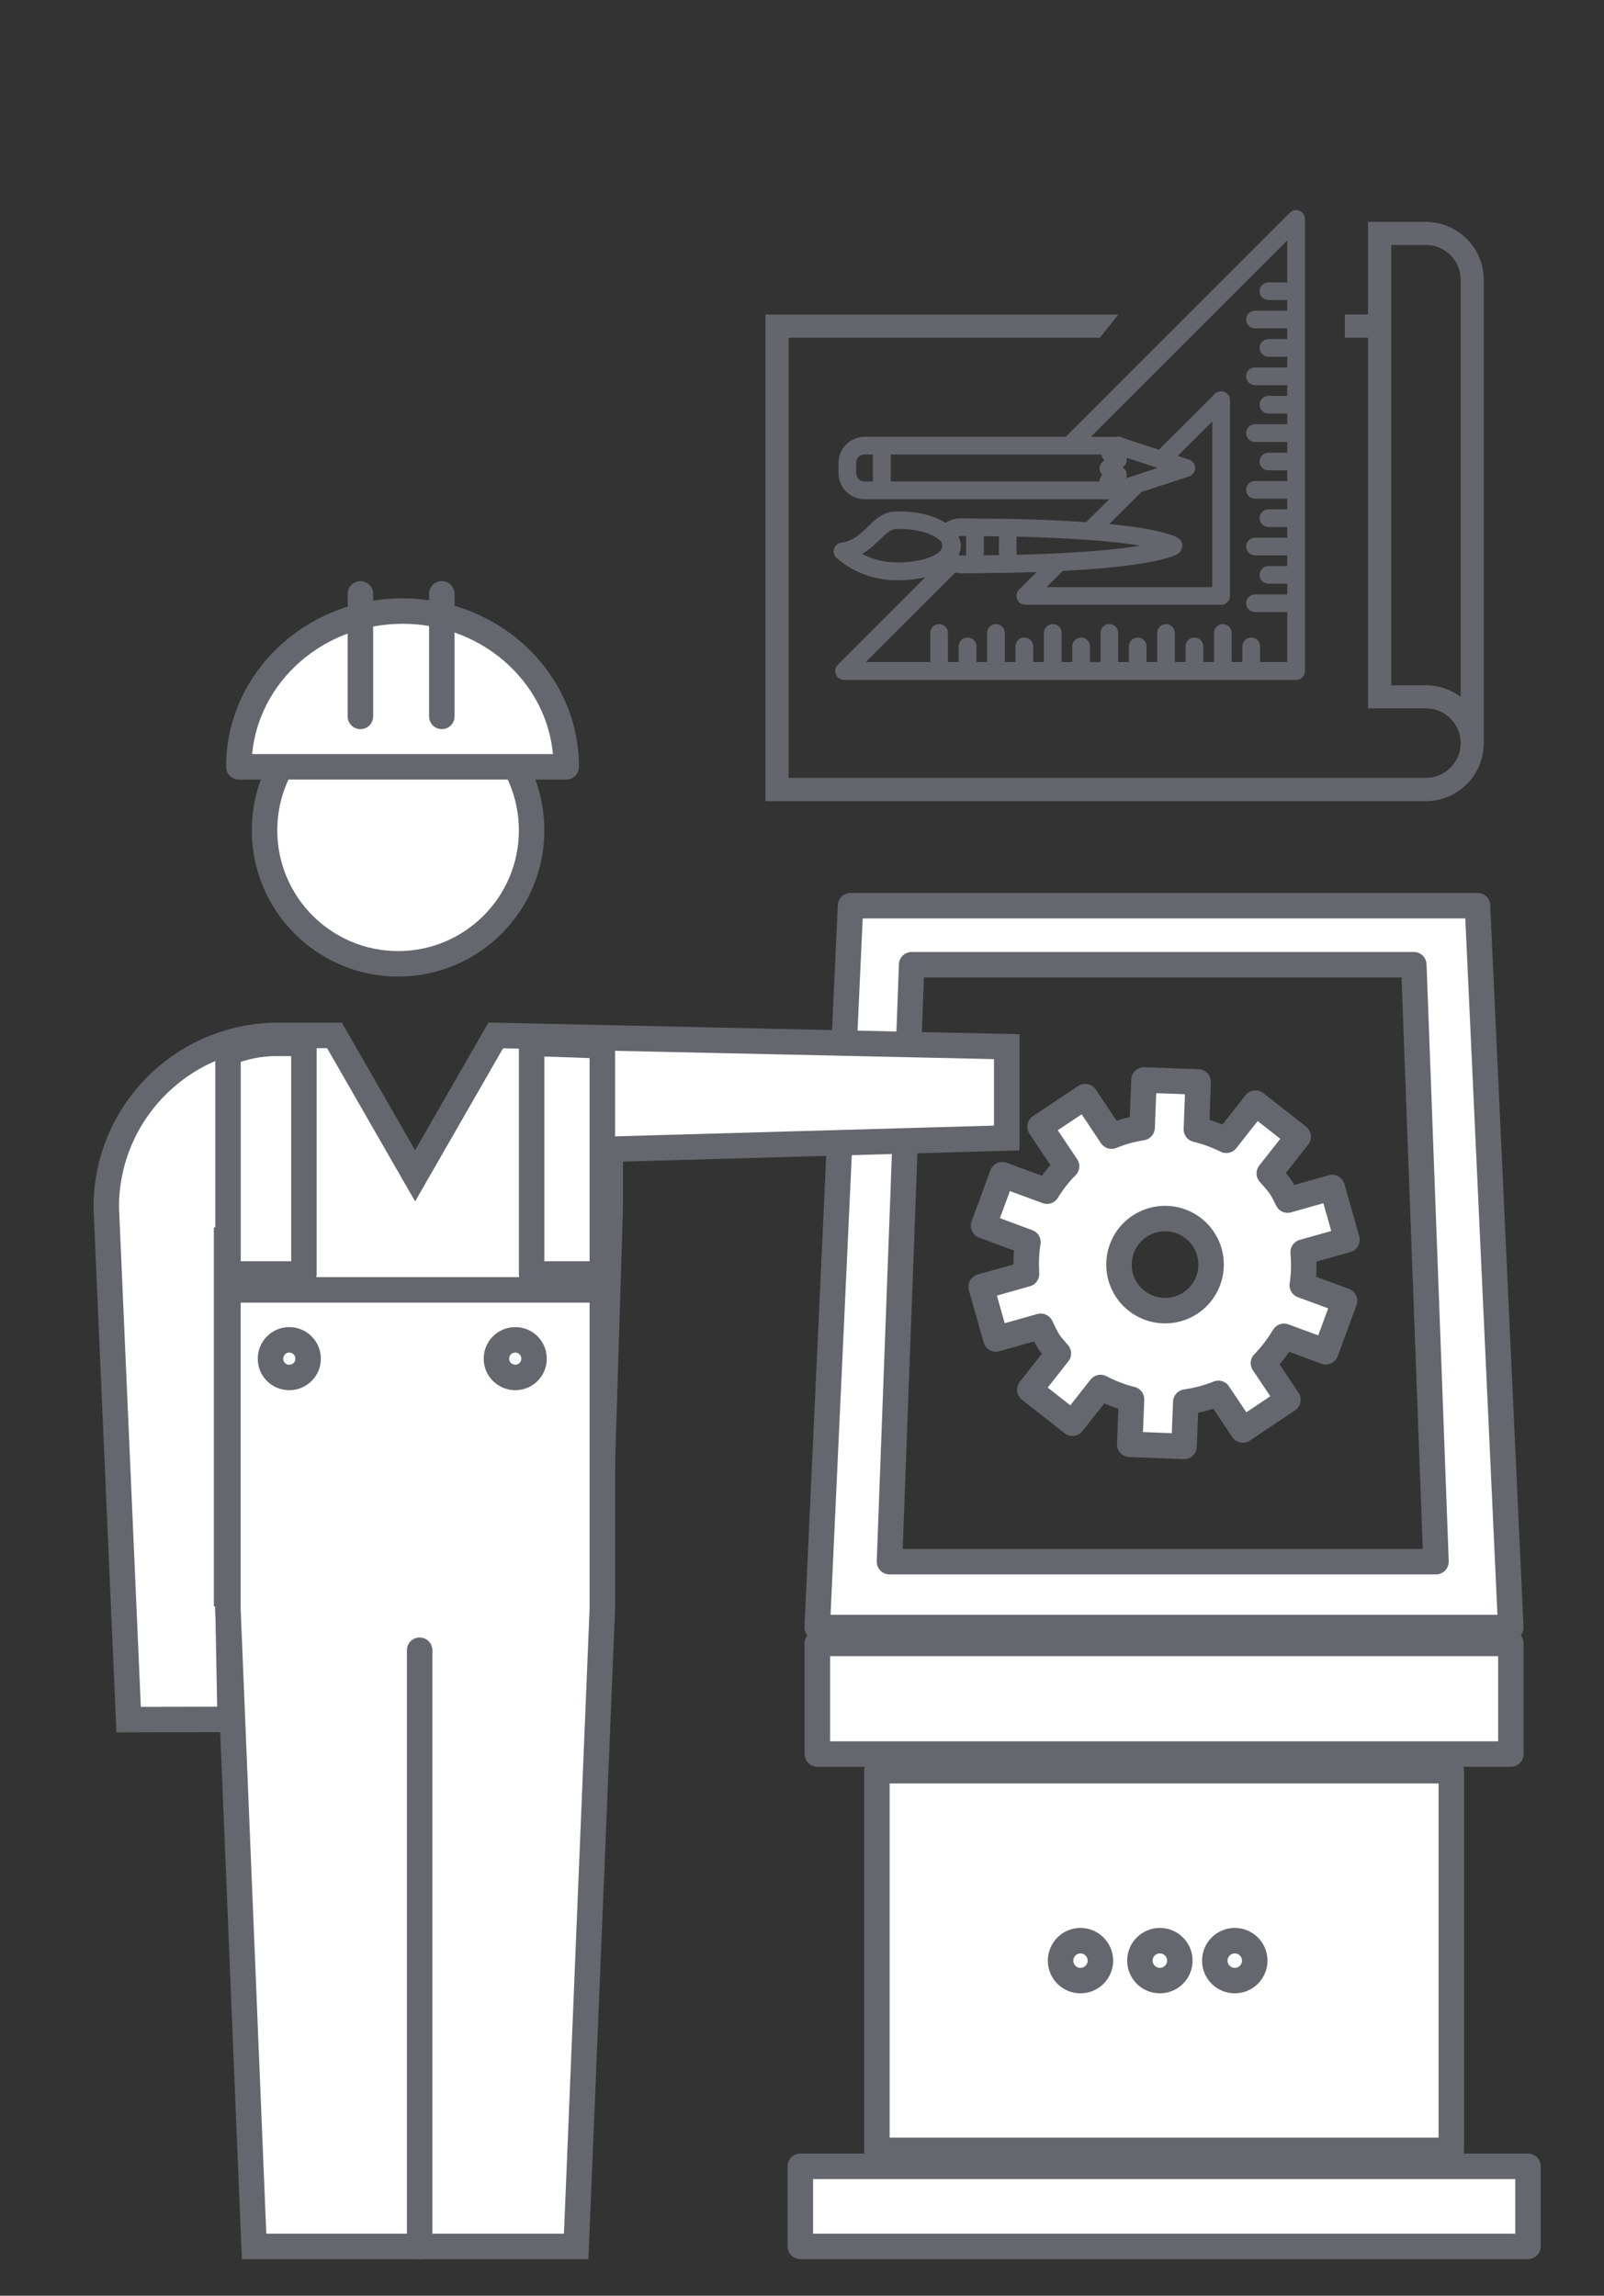<?xml version="1.0" encoding="UTF-8"?>
<svg id="Livello_1" xmlns="http://www.w3.org/2000/svg" xmlns:xlink="http://www.w3.org/1999/xlink" viewBox="0 0 145.4 208.13">
  <rect x="0" y="0" width="145.4" height="208.13" fill="#333333" stroke="none"/>
  <defs>
    <style>
      .cls-1, .cls-2 {
        stroke-linecap: round;
      }

      .cls-1, .cls-2, .cls-3, .cls-4, .cls-5 {
        fill: none;
      }

      .cls-1, .cls-2, .cls-4, .cls-5 {
        stroke: #65676e;
        stroke-width: 2.31px;
      }

      .cls-1, .cls-5 {
        stroke-linejoin: round;
      }

      .cls-2, .cls-4 {
        stroke-miterlimit: 10;
      }

      .cls-6 {
        fill: #fff;
      }

      .cls-7 {
        fill: #65666d;
      }

      .cls-8 {
        clip-path: url(#clippath);
      }
    </style>
    <clipPath id="clippath">
      <rect class="cls-3" x="68.73" y="8.01" width="68.13" height="66.96"/>
    </clipPath>
  </defs>
  <rect class="cls-6" x="74.09" y="148.99" width="62.87" height="10.03"/>
  <rect class="cls-1" x="74.09" y="148.99" width="62.87" height="10.03"/>
  <rect class="cls-6" x="79.49" y="160.53" width="52.07" height="34.42"/>
  <rect class="cls-1" x="79.49" y="160.53" width="52.07" height="34.42"/>
  <rect class="cls-6" x="72.55" y="196.4" width="65.96" height="7.26"/>
  <rect class="cls-1" x="72.55" y="196.4" width="65.96" height="7.26"/>
  <path class="cls-6" d="M80.63,141.58l2.01-54.12h45.52l2.01,54.12h-49.54ZM133.94,82.11h-56.84l-3.02,65.44h62.87l-3.02-65.44Z"/>
  <g>
    <path class="cls-1" d="M80.63,141.58l2.01-54.12h45.52l2.01,54.12h-49.54ZM133.94,82.11h-56.84l-3.02,65.44h62.87l-3.02-65.44Z"/>
    <path class="cls-6" d="M106.95,177.75c0,1-.81,1.81-1.81,1.81s-1.81-.81-1.81-1.81.81-1.81,1.81-1.81,1.81.81,1.81,1.81"/>
    <circle class="cls-4" cx="105.14" cy="177.75" r="1.81"/>
    <path class="cls-6" d="M99.75,177.75c0,1-.81,1.81-1.81,1.81s-1.8-.81-1.8-1.81.81-1.81,1.8-1.81,1.81.81,1.81,1.81"/>
    <path class="cls-4" d="M99.75,177.75c0,1-.81,1.81-1.81,1.81s-1.8-.81-1.8-1.81.81-1.81,1.8-1.81,1.81.81,1.81,1.81Z"/>
    <path class="cls-6" d="M113.73,177.75c0,1-.81,1.81-1.81,1.81s-1.81-.81-1.81-1.81.81-1.81,1.81-1.81,1.81.81,1.81,1.81"/>
    <circle class="cls-4" cx="111.93" cy="177.75" r="1.81"/>
    <path class="cls-6" d="M23.98,75.28c0-6.69,5.42-12.11,12.11-12.11s12.1,5.42,12.1,12.11-5.42,12.1-12.1,12.1-12.11-5.42-12.11-12.1"/>
    <path class="cls-4" d="M23.98,75.28c0-6.69,5.42-12.11,12.11-12.11s12.1,5.42,12.1,12.11-5.42,12.1-12.1,12.1-12.11-5.42-12.11-12.1Z"/>
    <path class="cls-6" d="M91.26,94.89l-46.32-1.02-7.31,12.73-7.31-12.73h-5.11c-8.6,0-15.58,6.97-15.58,15.58l2.03,46.45,9.2-.02-.19-10.3,33.53.06,1.12-36.18v-5.27l35.94-1.02v-8.27Z"/>
    <path class="cls-4" d="M91.26,94.89l-46.32-1.02-7.31,12.73-7.31-12.73h-5.11c-8.6,0-15.58,6.97-15.58,15.58l2.03,46.45,9.2-.02-.19-10.3,33.53.06,1.12-36.18v-5.27l35.94-1.02v-8.27Z"/>
  </g>
  <line class="cls-4" x1="20.54" y1="111.28" x2="20.54" y2="145.63"/>
  <g>
    <path class="cls-6" d="M21.65,69.52c0-7.8,6.64-14.12,14.84-14.12s14.84,6.32,14.84,14.12h-29.68Z"/>
    <path class="cls-5" d="M21.65,69.52c0-7.8,6.64-14.12,14.84-14.12s14.84,6.32,14.84,14.12h-29.68Z"/>
  </g>
  <line class="cls-1" x1="32.67" y1="53.84" x2="32.67" y2="64.95"/>
  <line class="cls-1" x1="40.05" y1="53.84" x2="40.05" y2="64.95"/>
  <polygon class="cls-6" points="20.66 116.94 20.66 145.87 23.03 203.66 52.23 203.66 54.6 145.87 54.6 116.94 20.66 116.94"/>
  <g>
    <polygon class="cls-4" points="20.66 116.94 20.66 145.87 23.03 203.66 52.23 203.66 54.6 145.87 54.6 116.94 20.66 116.94"/>
    <line class="cls-2" x1="38.04" y1="149.61" x2="38.04" y2="203.66"/>
    <path class="cls-6" d="M27.93,123.18c0,.94-.76,1.7-1.71,1.7s-1.7-.76-1.7-1.7.76-1.71,1.7-1.71,1.71.76,1.71,1.71"/>
    <path class="cls-4" d="M27.93,123.18c0,.94-.76,1.7-1.71,1.7s-1.7-.76-1.7-1.7.76-1.71,1.7-1.71,1.71.76,1.71,1.71Z"/>
    <path class="cls-6" d="M48.41,123.18c0,.94-.76,1.7-1.7,1.7s-1.71-.76-1.71-1.7.76-1.71,1.71-1.71,1.7.76,1.7,1.71"/>
    <path class="cls-4" d="M48.41,123.18c0,.94-.76,1.7-1.7,1.7s-1.71-.76-1.71-1.7.76-1.71,1.71-1.71,1.7.76,1.7,1.71Z"/>
    <path class="cls-6" d="M20.66,115.5h6.89v-20.91h-2.52c-1.54,0-3,.32-4.36.87v20.03Z"/>
    <path class="cls-5" d="M20.66,115.5h6.89v-20.91h-2.52c-1.54,0-3,.32-4.36.87v20.03Z"/>
  </g>
  <polygon class="cls-6" points="54.6 115.5 48.19 115.5 48.19 94.59 54.6 94.81 54.6 115.5"/>
  <polygon class="cls-5" points="54.6 115.5 48.19 115.5 48.19 94.59 54.6 94.81 54.6 115.5"/>
  <g>
    <path class="cls-6" d="M107.93,118.12c-1.91,1.28-4.51.76-5.79-1.15-1.28-1.92-.77-4.51,1.15-5.79,1.92-1.28,4.51-.77,5.79,1.15,1.28,1.92.76,4.51-1.15,5.79M116.1,107.64c-.31-.46-.68-.85-1.04-1.26l2.62-3.33-3.87-3.04-2.65,3.37c-.87-.43-1.77-.77-2.71-.99l.16-4.3-4.91-.18-.17,4.32c-.94.15-1.86.4-2.77.77l-2.39-3.58-4.09,2.73,2.4,3.58c-.69.69-1.27,1.45-1.77,2.26l-4.05-1.49-1.7,4.62,4.02,1.49c-.16.95-.18,1.91-.13,2.89l-4.11,1.16,1.34,4.73,4.06-1.15c.24.49.46.98.76,1.44.25.37.56.68.84,1.02l-2.59,3.29,3.87,3.04,2.54-3.24c.9.47,1.83.83,2.81,1.07l-.16,4.08,4.92.19.16-4.02c.99-.15,1.99-.39,2.95-.79l2.22,3.32,4.09-2.74-2.22-3.32c.73-.74,1.34-1.56,1.86-2.43l3.79,1.4,1.7-4.62-3.83-1.41c.15-.99.17-1.99.08-3l3.97-1.12-1.34-4.74-4.04,1.14c-.2-.39-.37-.79-.62-1.16"/>
    <path class="cls-5" d="M107.93,118.12c-1.91,1.28-4.51.76-5.79-1.15-1.28-1.92-.77-4.51,1.15-5.79,1.92-1.28,4.51-.77,5.79,1.15,1.28,1.92.76,4.51-1.15,5.79ZM116.1,107.64c-.31-.46-.68-.85-1.04-1.26l2.62-3.33-3.87-3.04-2.65,3.37c-.87-.43-1.77-.77-2.71-.99l.16-4.3-4.91-.18-.17,4.32c-.94.15-1.86.4-2.77.77l-2.39-3.58-4.09,2.73,2.4,3.58c-.69.69-1.27,1.45-1.77,2.26l-4.05-1.49-1.7,4.62,4.02,1.49c-.16.95-.18,1.91-.13,2.89l-4.11,1.16,1.34,4.73,4.06-1.15c.24.49.46.98.76,1.44.25.37.56.68.84,1.02l-2.59,3.29,3.87,3.04,2.54-3.24c.9.47,1.83.83,2.81,1.07l-.16,4.08,4.92.19.16-4.02c.99-.15,1.99-.39,2.95-.79l2.22,3.32,4.09-2.74-2.22-3.32c.73-.74,1.34-1.56,1.86-2.43l3.79,1.4,1.7-4.62-3.83-1.41c.15-.99.17-1.99.08-3l3.97-1.12-1.34-4.74-4.04,1.14c-.2-.39-.37-.79-.62-1.16Z"/>
    <path class="cls-7" d="M77.61,41.96c0-.42.34-.76.76-.76h.76v2.45h-.76c-.42,0-.76-.34-.76-.76v-.93ZM85.32,49.1c.06.15.09.27.09.37s-.02.2-.06.31c-.04.07-.08.12-.14.18-.65.65-2.12,1.03-3.91,1.03-1,0-1.96-.21-2.85-.62-.1-.05-.21-.1-.31-.16.69-.39,1.21-.89,1.68-1.35.6-.59.95-.9,1.51-.91,1.81,0,3.24.39,3.98,1.14M103.48,44.6l4.31-1.41c.33-.11.55-.41.55-.76s-.22-.65-.55-.76l-1.03-.34,3.13-3.12v15.02h-15.02l1.47-1.47c4.1-.21,7.21-.58,9.01-1.05,1.17-.31,1.78-.5,1.83-1.22,0-.74-.73-.93-1.83-1.23-1.12-.3-2.73-.55-4.8-.75l2.92-2.91ZM101.79,42.4l-.03-.02.13-.12c.18-.17.27-.4.25-.62,0-.05,0-.09-.02-.14l2.83.92-2.87.94c.03-.09.06-.2.06-.3,0-.27-.14-.52-.35-.67M99.92,43.06c-.14.14-.23.32-.25.52,0,.02,0,.04,0,.07h-18.93v-2.45h19.11v.02c.02.2.11.37.25.51l-.17.16c-.18.17-.27.41-.25.65.02.2.1.38.25.52M92.15,50.3v-1.65c4.83.12,8.7.4,11.22.82-2.51.42-6.39.71-11.22.83M87.06,51.97h1.33c.43,0,2.57-.03,2.98-.04.9-.02,1.77-.04,2.61-.07l-1.61,1.6c-.23.23-.3.58-.17.87.13.31.42.5.74.5h17.76c.44,0,.8-.36.8-.8v-17.76c0-.32-.2-.62-.5-.74-.3-.12-.64-.05-.87.17l-5.08,5.07-3.2-1.04c-.19-.15-.44-.19-.68-.12h-2.29l17.81-17.81v3.8h-1.71c-.44,0-.8.36-.8.8s.36.8.8.8h1.71v.97h-2.93c-.44,0-.8.36-.8.8s.36.8.8.8h2.93v.97h-1.71c-.44,0-.8.36-.8.8s.36.8.8.8h1.71v.97h-2.93c-.44,0-.8.36-.8.8s.36.81.8.81h2.93v.97h-1.71c-.44,0-.8.36-.8.8s.36.8.8.8h1.71v.97h-2.93c-.44,0-.8.36-.8.8s.36.81.8.81h2.93v.97h-1.71c-.44,0-.8.36-.8.8s.36.8.8.8h1.71v.97h-2.93c-.44,0-.8.36-.8.8s.36.8.8.8h2.93v.97h-1.71c-.44,0-.8.36-.8.8s.36.8.8.8h1.71v.97h-2.93c-.44,0-.8.36-.8.8s.36.8.8.8h2.93v.97h-1.71c-.44,0-.8.36-.8.8s.36.8.8.8h1.71v.97h-2.93c-.44,0-.8.36-.8.8s.36.8.8.8h2.93v4.53h-2.47v-1.42c0-.44-.36-.8-.8-.8s-.8.36-.8.8v1.42h-.97v-2.64c0-.44-.36-.8-.8-.8s-.8.36-.8.8v2.64h-.97v-1.42c0-.44-.36-.8-.81-.8s-.8.36-.8.8v1.42h-.97v-2.64c0-.44-.36-.8-.8-.8s-.8.36-.8.8v2.64h-.97v-1.42c0-.44-.36-.8-.8-.8s-.8.36-.8.8v1.42h-.97v-2.64c0-.44-.36-.8-.8-.8s-.8.36-.8.8v2.64h-.96v-1.42c0-.44-.36-.8-.8-.8s-.8.36-.8.8v1.42h-.97v-2.64c0-.44-.36-.8-.8-.8s-.8.36-.8.8v2.64h-.97v-1.42c0-.44-.36-.8-.81-.8s-.8.36-.8.8v1.42h-.97v-2.64c0-.44-.36-.8-.8-.8s-.8.36-.8.8v2.64h-.97v-1.42c0-.44-.36-.8-.81-.8s-.8.36-.8.8v1.42h-.97v-2.64c0-.44-.36-.8-.8-.8s-.8.36-.8.8v2.64h-5.85l8.12-8.11c.17.04.33.06.49.06M87.58,50.36h-.52s-.05-.01-.12-.03c-.02-.01-.03-.02-.04-.03.13-.28.2-.55.2-.82,0-.27-.07-.56-.23-.86.06-.01.12-.02.19-.02h.52v1.77ZM90.55,48.62v1.71c-.42,0-.94.01-1.37.02v-1.74l1.37.02ZM117.8,19.11h0c-.3-.13-.65-.06-.87.17l-20.32,20.32h-18.23c-1.3,0-2.37,1.06-2.37,2.36v.93c0,1.3,1.06,2.37,2.37,2.37h22.17s-2.1,2.08-2.1,2.08c-2.11-.15-4.45-.25-6.98-.3l-4.42-.04c-.42,0-.84.11-1.19.31-.05.03-.1.06-.15.09-1.05-.68-2.55-1.04-4.39-1.04-1.2-.01-1.96.72-2.63,1.37-.68.67-1.33,1.3-2.44,1.47-.31.04-.57.27-.65.57-.08.3.01.62.25.83.59.5,1.23.92,1.93,1.24,1.1.51,2.29.77,3.52.77.96,0,1.83-.1,2.59-.29l-7.95,7.95c-.23.23-.3.57-.17.87.12.3.41.5.74.5h40.98c.44,0,.8-.36.8-.8V19.85c0-.32-.2-.61-.49-.74"/>
  </g>
  <g class="cls-8">
    <path class="cls-7" d="M132.41,63.18c-.88-.66-1.97-1.05-3.15-1.05h-3.15V22.21h3.15c1.74,0,3.15,1.41,3.15,3.15v37.81ZM129.26,20.11h-5.25v8.4h-2.1v2.1h2.1v33.61h5.25c1.74,0,3.15,1.42,3.15,3.15s-1.41,3.15-3.15,3.15h-57.77V30.62h28.2l1.69-2.1h-31.99v44.11h59.86c2.89,0,5.25-2.35,5.25-5.25V25.37c0-2.9-2.36-5.25-5.25-5.25"/>
  </g>
</svg>